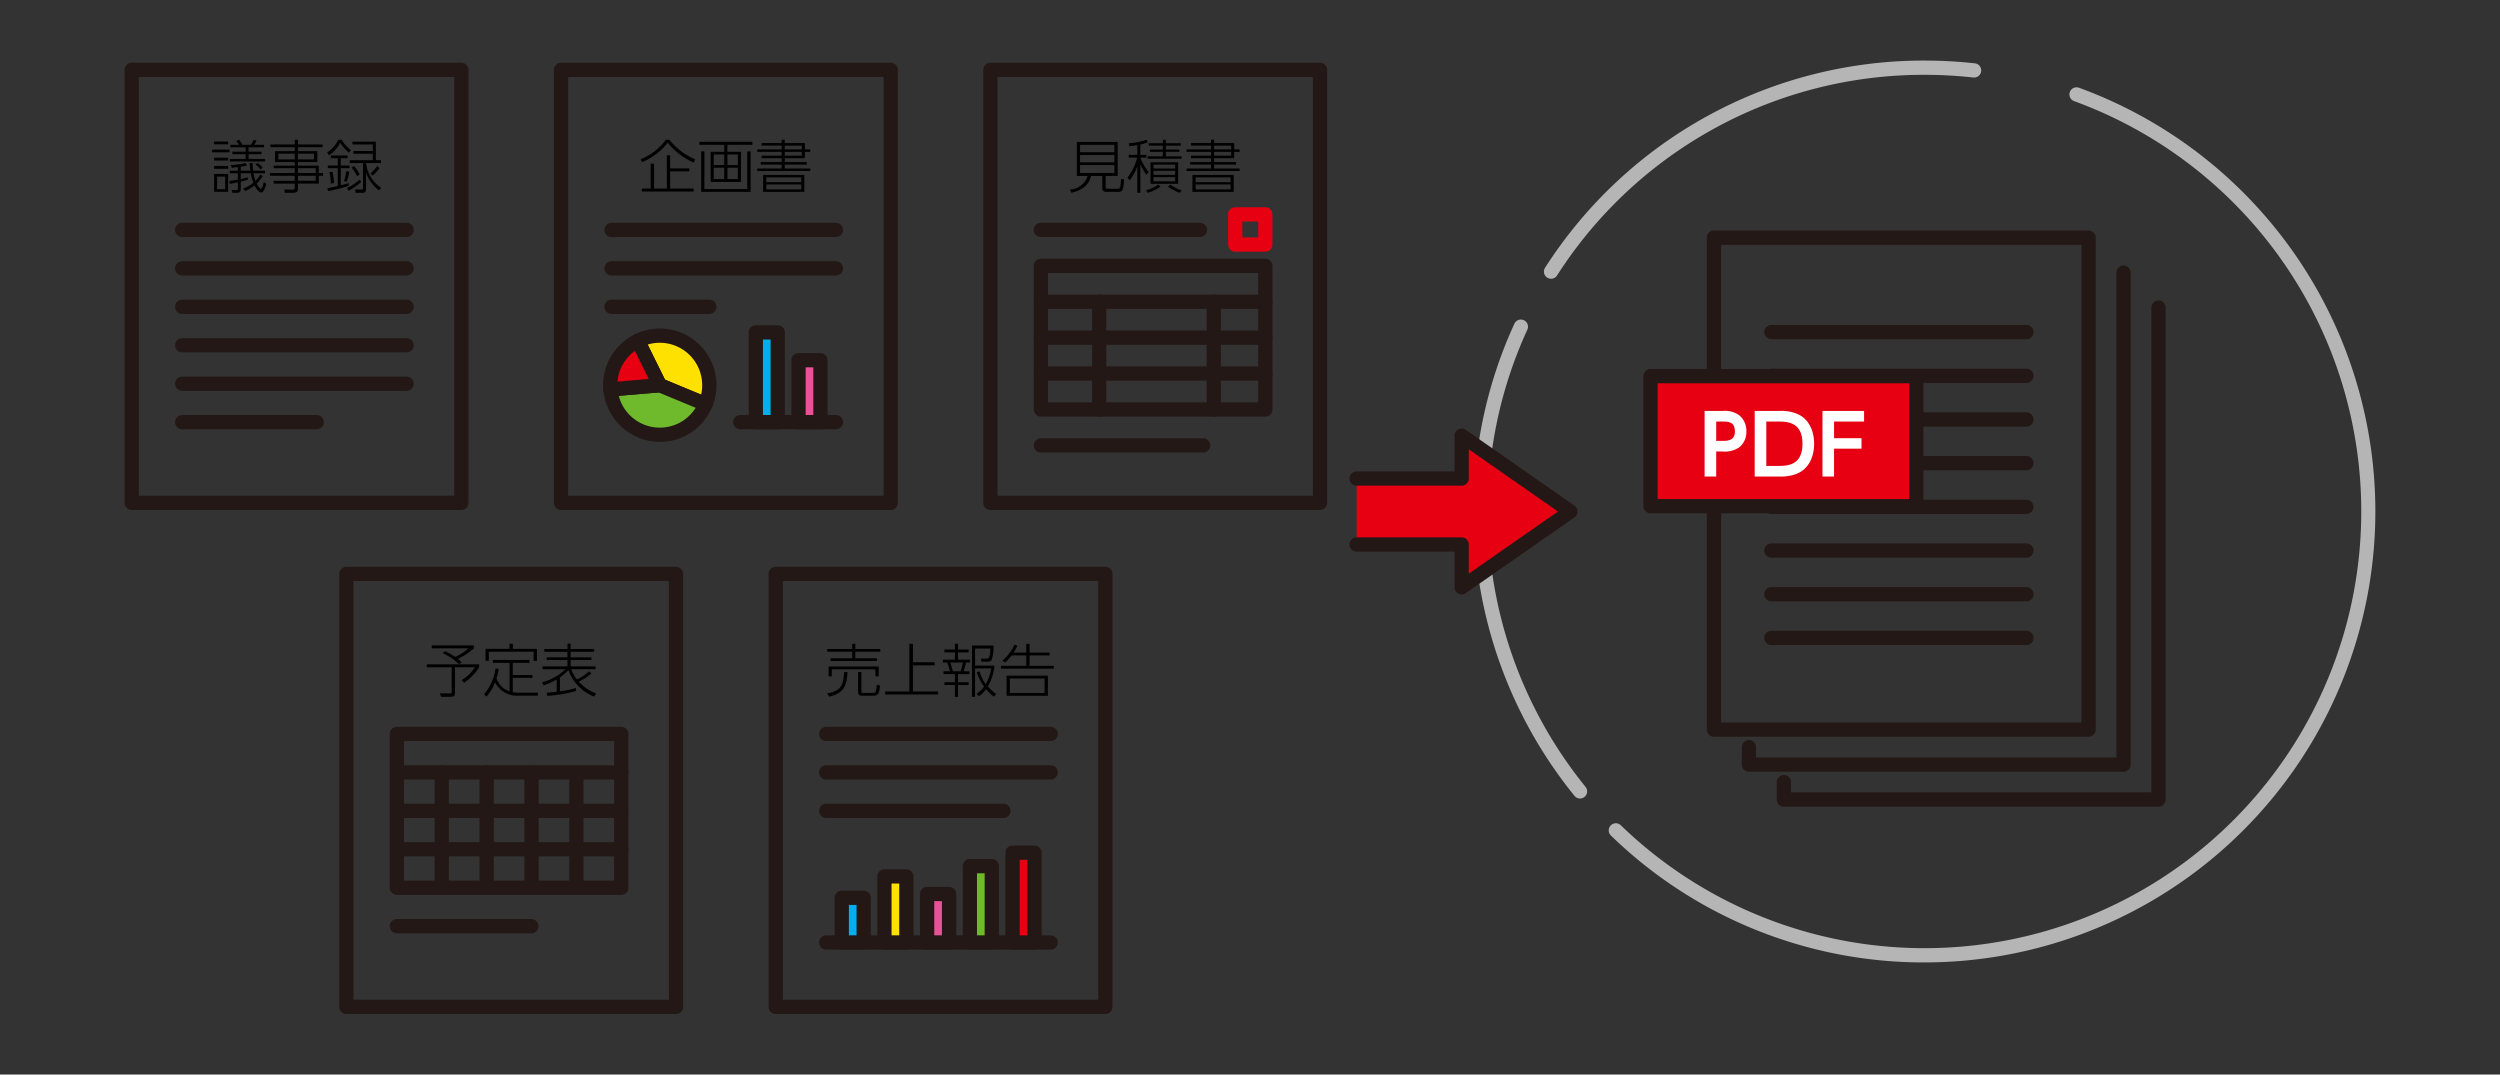 <svg xmlns="http://www.w3.org/2000/svg" xmlns:xlink="http://www.w3.org/1999/xlink" width="456" height="196" viewBox="0 0 456 196"><rect x="0" y="0" width="456" height="196" fill="#333333" stroke="none"/><defs><clipPath id="a"><rect width="456" height="196" transform="translate(777 1647)" fill="#efefef"/></clipPath><clipPath id="b"><rect width="410.561" height="173.908" fill="none"/></clipPath></defs><g transform="translate(-777 -1647)" clip-path="url(#a)"><g transform="translate(799.719 1658.047)"><g clip-path="url(#b)"><path d="M358.239,123.338h-68.33a1.3,1.3,0,0,1-1.3-1.3V32.3a1.3,1.3,0,0,1,1.3-1.3h68.33a1.3,1.3,0,0,1,1.3,1.3v89.738a1.3,1.3,0,0,1-1.3,1.3m-67.03-2.6h65.73V33.6h-65.73Z" fill="#231815"/><path d="M346.894,58.8H300.381a1.3,1.3,0,1,1,0-2.6h46.513a1.3,1.3,0,0,1,0,2.6" fill="#231815"/><path d="M346.894,50.828H300.381a1.3,1.3,0,1,1,0-2.6h46.513a1.3,1.3,0,0,1,0,2.6" fill="#231815"/><path d="M346.894,66.766H300.381a1.3,1.3,0,1,1,0-2.6h46.513a1.3,1.3,0,0,1,0,2.6" fill="#231815"/><path d="M346.894,74.735H300.381a1.3,1.3,0,1,1,0-2.6h46.513a1.3,1.3,0,0,1,0,2.6" fill="#231815"/><path d="M346.894,82.7H300.381a1.3,1.3,0,1,1,0-2.6h46.513a1.3,1.3,0,0,1,0,2.6" fill="#231815"/><path d="M346.894,90.673H300.381a1.3,1.3,0,1,1,0-2.6h46.513a1.3,1.3,0,0,1,0,2.6" fill="#231815"/><path d="M346.894,98.642H300.381a1.3,1.3,0,1,1,0-2.6h46.513a1.3,1.3,0,0,1,0,2.6" fill="#231815"/><path d="M346.894,106.611H300.381a1.3,1.3,0,1,1,0-2.6h46.513a1.3,1.3,0,0,1,0,2.6" fill="#231815"/><path d="M364.616,129.716H296.287a1.3,1.3,0,0,1-1.3-1.3v-3.188a1.3,1.3,0,0,1,2.6,0v1.888h65.729V38.677a1.3,1.3,0,1,1,2.6,0v89.739a1.3,1.3,0,0,1-1.3,1.3" fill="#231815"/><path d="M370.993,136.093H302.664a1.3,1.3,0,0,1-1.3-1.3V131.6a1.3,1.3,0,1,1,2.6,0v1.888h65.729V45.054a1.3,1.3,0,0,1,2.6,0v89.739a1.3,1.3,0,0,1-1.3,1.3" fill="#231815"/><rect width="48.47" height="23.718" transform="translate(278.337 57.56)" fill="#e60012"/><path d="M326.807,82.578H278.336a1.3,1.3,0,0,1-1.3-1.3V57.56a1.3,1.3,0,0,1,1.3-1.3h48.471a1.3,1.3,0,0,1,1.3,1.3V81.278a1.3,1.3,0,0,1-1.3,1.3m-47.171-2.6h45.871V58.86H279.636Z" fill="#231815"/><path d="M291.517,63.906a4.419,4.419,0,0,1,3.015.81,3.656,3.656,0,0,1,1.29,2.94,3.536,3.536,0,0,1-1.335,2.91,4.738,4.738,0,0,1-3.105.735h-1.065v4.575H288.2V63.906Zm-.09,5.46c.945,0,2.295,0,2.295-1.74,0-1.785-1.29-1.785-2.295-1.785h-1.11v3.525Z" fill="#fff"/><path d="M297.337,63.906h4.515a7.555,7.555,0,0,1,3.015.451c2.924,1.094,3.314,4.169,3.314,5.534,0,1.29-.33,4.38-3.3,5.535a8.542,8.542,0,0,1-3.15.45h-4.395Zm2.115,10.035h1.95c1.785,0,4.65,0,4.65-4.05s-2.88-4.05-4.59-4.05h-2.01Z" fill="#fff"/><path d="M316.822,68.886v1.9h-5.01v5.085H309.7V63.906h7.59v1.935h-5.475v3.045Z" fill="#fff"/><path d="M61.43,81.974H1.3a1.3,1.3,0,0,1-1.3-1.3V1.7A1.3,1.3,0,0,1,1.3.4H61.43a1.3,1.3,0,0,1,1.3,1.3V80.675a1.3,1.3,0,0,1-1.3,1.3M2.6,79.375H60.13V3H2.6Z" fill="#231815"/><path d="M51.447,32.191H10.515a1.3,1.3,0,0,1,0-2.6H51.447a1.3,1.3,0,1,1,0,2.6" fill="#231815"/><path d="M51.447,39.2H10.515a1.3,1.3,0,0,1,0-2.6H51.447a1.3,1.3,0,1,1,0,2.6" fill="#231815"/><path d="M51.447,46.216H10.515a1.3,1.3,0,0,1,0-2.6H51.447a1.3,1.3,0,1,1,0,2.6" fill="#231815"/><path d="M51.447,53.229H10.515a1.3,1.3,0,0,1,0-2.6H51.447a1.3,1.3,0,1,1,0,2.6" fill="#231815"/><path d="M51.447,60.242H10.515a1.3,1.3,0,0,1,0-2.6H51.447a1.3,1.3,0,1,1,0,2.6" fill="#231815"/><path d="M35.048,67.254H10.515a1.3,1.3,0,1,1,0-2.6H35.048a1.3,1.3,0,1,1,0,2.6" fill="#231815"/><path d="M19.135,16.743H15.967v-.5h3.168Zm-.243-1.468H16.337v-.507h2.555Zm0,2.957H16.337v-.518h2.555Zm0,1.51H16.337v-.517h2.555Zm0,4.2H16.337V20.681h2.555Zm-.538-2.776H16.875v2.3h1.479Zm2.84-1.078h1.753a12.361,12.361,0,0,1-.127-1.4h.528a11.675,11.675,0,0,0,.106,1.4h2.175v.465H23.517a7.442,7.442,0,0,0,.359,1.383,4.41,4.41,0,0,0,.866-1.129l.465.253a7.235,7.235,0,0,1-1.12,1.373c.233.464.581.961.782.961.253,0,.465-.961.528-1.246l.464.327c-.274.94-.57,1.584-.908,1.584-.253,0-.728-.265-1.246-1.288A7.242,7.242,0,0,1,22,23.807l-.37-.464A6.509,6.509,0,0,0,23.5,22.287a8.928,8.928,0,0,1-.486-1.732H21.194v1.056c.644-.148.866-.2,1.278-.317v.443c-.56.159-.813.233-1.278.338v1.289c0,.38-.021.76-.76.76h-.76l-.159-.538.877.021c.274.01.274-.085.274-.307V22.2c-.528.116-.823.18-1.467.285l-.064-.538c.391-.043,1.056-.137,1.531-.233V20.555H19.2V20.09h1.467v-.654c-.591.074-.749.095-1.108.127l-.18-.518a14.225,14.225,0,0,0,2.671-.349l.317.454a8.744,8.744,0,0,1-1.172.222Zm-.3-4.719a6.5,6.5,0,0,0-.507-.687l.517-.232a6.5,6.5,0,0,1,.581.919h1.552a5.838,5.838,0,0,0,.518-.919l.517.158a5.407,5.407,0,0,1-.444.761H25.45v.453H22.62v.792h2.365v.465H22.62v.866h3.009V18.4H19.2v-.454h2.882v-.866H19.674v-.465h2.407v-.792H19.315v-.453Zm3.875,4.487a4.193,4.193,0,0,0-.887-.9l.411-.275a3.69,3.69,0,0,1,.888.845Z"/><path d="M36.126,15.8h-4.5v.718h3.537v2H31.628v.655h3.8v1.341H36.2v.507h-.771v1.415h-3.8v.929c0,.285-.011.76-.929.76H29.231l-.074-.612,1.51.031c.264.011.38-.094.38-.327v-.781H27.193v-.507h3.854V21.02H26.518v-.507h4.529v-.876H27.193v-.465h3.854v-.655h-3.6v-2h3.6V15.8H26.612V15.3h4.435v-.845h.581V15.3h4.5Zm-5.079,1.182H28.059v1.045h2.988Zm3.516,0H31.627v1.045h2.936Zm.307,2.651H31.628v.876H34.87Zm0,1.383H31.628v.908H34.87Z"/><path d="M36.951,16.765a5.8,5.8,0,0,0,2.038-2.313h.623a5.927,5.927,0,0,0,1.668,1.869l-.348.475a7.292,7.292,0,0,1-1.6-1.816,5.631,5.631,0,0,1-2.039,2.292Zm3.928,6.082a23.925,23.925,0,0,1-3.77.95l-.116-.539c.57-.094,1.151-.2,1.9-.379V19.627H37.078v-.486h1.815V17.81H37.626v-.5h3.062v.5H39.432v1.331h1.584v.486H39.432v3.125c.781-.19,1.1-.3,1.447-.4Zm-3.253-.412a12.879,12.879,0,0,0-.232-2.07l.528-.084a11.665,11.665,0,0,1,.285,2.059Zm2.408-.465a12.894,12.894,0,0,0,.422-1.8l.56.116a18.266,18.266,0,0,1-.486,1.837Zm.538,1.278A11.342,11.342,0,0,0,42.927,21.7l.2.486a12.956,12.956,0,0,1-2.249,1.573Zm5.259-5.079h.939V18.7H44.046a6.4,6.4,0,0,0,2.767,4.53l-.4.443a6.966,6.966,0,0,1-2.366-3.2v2.851c0,.686-.221.8-.771.8H42.124l-.052-.623,1.056.021c.327.01.369-.1.369-.338V18.7H41.079v-.528h4.2V17H41.745V16.49h3.537V15.308H41.565V14.79h4.266ZM42.41,21.084a8.659,8.659,0,0,0-.993-1.542l.433-.307a10.254,10.254,0,0,1,1.056,1.521Zm2.46-.5a7.724,7.724,0,0,0,1.214-1.341l.433.381A11.189,11.189,0,0,1,45.261,21Z"/><path d="M139.743,81.974H79.613a1.3,1.3,0,0,1-1.3-1.3V1.7a1.3,1.3,0,0,1,1.3-1.3h60.13a1.3,1.3,0,0,1,1.3,1.3V80.675a1.3,1.3,0,0,1-1.3,1.3m-58.83-2.6h57.53V3H80.913Z" fill="#231815"/><path d="M129.76,32.191H88.828a1.3,1.3,0,0,1,0-2.6H129.76a1.3,1.3,0,1,1,0,2.6" fill="#231815"/><path d="M129.76,39.2H88.828a1.3,1.3,0,0,1,0-2.6H129.76a1.3,1.3,0,1,1,0,2.6" fill="#231815"/><path d="M106.663,46.216H88.829a1.3,1.3,0,1,1,0-2.6h17.834a1.3,1.3,0,0,1,0,2.6" fill="#231815"/><path d="M129.76,67.254H112.31a1.3,1.3,0,0,1,0-2.6h17.45a1.3,1.3,0,1,1,0,2.6" fill="#231815"/><path d="M94.123,18a10.363,10.363,0,0,0,4.615-3.558h.633A11.691,11.691,0,0,0,104.08,18l-.274.613a12.51,12.51,0,0,1-4.72-3.633,11.961,11.961,0,0,1-4.7,3.558Zm8.891,2.217h-3.5v3.126h4.287v.549h-9.44v-.549h1.605v-4.52h.613v4.52h2.333V17.271h.6v2.4h3.5Z"/><path d="M114.524,15.36h-4.562v1.278h2.472v5.5h-5.523v-5.5h2.471V15.36h-4.541v-.538h9.683Zm-8.764,1.2v6.863h7.824V16.564h.613v7.381h-9.018V16.564Zm3.622.57h-1.911v1.932h1.911Zm0,2.418h-1.911v2.07h1.911Zm2.481-2.418h-1.9v1.932h1.9Zm0,2.418h-1.9v2.07h1.9Z"/><path d="M119.857,15.043v-.6h.56v.6h3.675V16.2h.982v.454h-.982V17.81h-3.675v.707h4.013v.454h-4.013v.718h4.657v.454H115.4v-.454h4.456v-.718h-3.812v-.454h3.812V17.81H116.2v-.465h3.653v-.686H115.4V16.2h4.456v-.687H116.2v-.475ZM124,23.955h-7.529V20.861H124Zm-6.948-1.774h6.377v-.866h-6.377Zm0,1.32h6.377v-.9h-6.377Zm6.483-7.983h-3.115V16.2h3.115Zm0,1.141h-3.115v.686h3.115Z"/><path d="M218.056,81.974h-60.13a1.3,1.3,0,0,1-1.3-1.3V1.7a1.3,1.3,0,0,1,1.3-1.3h60.13a1.3,1.3,0,0,1,1.3,1.3V80.675a1.3,1.3,0,0,1-1.3,1.3m-58.83-2.6h57.53V3h-57.53Z" fill="#231815"/><path d="M196.169,32.191H167.142a1.3,1.3,0,1,1,0-2.6h29.027a1.3,1.3,0,0,1,0,2.6" fill="#231815"/><path d="M208.073,34.858h-5.487a1.3,1.3,0,0,1-1.3-1.3v-5.5a1.3,1.3,0,0,1,1.3-1.3h5.487a1.3,1.3,0,0,1,1.3,1.3v5.5a1.3,1.3,0,0,1-1.3,1.3m-4.187-2.6h2.888v-2.9h-2.888Z" fill="#e60012"/><path d="M208.073,51.84H167.141a1.3,1.3,0,0,1,0-2.6h40.932a1.3,1.3,0,1,1,0,2.6" fill="#231815"/><path d="M208.073,45.29H167.141a1.3,1.3,0,0,1,0-2.6h40.932a1.3,1.3,0,1,1,0,2.6" fill="#231815"/><path d="M208.073,58.39H167.141a1.3,1.3,0,0,1,0-2.6h40.932a1.3,1.3,0,1,1,0,2.6" fill="#231815"/><path d="M208.073,64.939H167.142a1.3,1.3,0,0,1-1.3-1.3v-26.2a1.3,1.3,0,0,1,1.3-1.3h40.931a1.3,1.3,0,0,1,1.3,1.3v26.2a1.3,1.3,0,0,1-1.3,1.3m-39.632-2.6h38.332v-23.6H168.441Z" fill="#231815"/><path d="M196.733,71.489H167.142a1.3,1.3,0,1,1,0-2.6h29.591a1.3,1.3,0,1,1,0,2.6" fill="#231815"/><path d="M177.777,64.939a1.3,1.3,0,0,1-1.3-1.3V43.99a1.3,1.3,0,1,1,2.6,0V63.639a1.3,1.3,0,0,1-1.3,1.3" fill="#231815"/><path d="M198.671,64.939a1.3,1.3,0,0,1-1.3-1.3V43.99a1.3,1.3,0,1,1,2.6,0V63.639a1.3,1.3,0,0,1-1.3,1.3" fill="#231815"/><path d="M178.952,23.121c0,.159.094.264.359.264h1.742c.549,0,.6-.084.7-1.785l.559.064c-.116,2.133-.338,2.281-1.119,2.281h-2.08c-.486,0-.771-.159-.771-.729V21.041H176.28c-.148.623-.528,2.355-3.579,3.073l-.243-.581a3.587,3.587,0,0,0,3.209-2.492H173.7v-6.2h7.444v6.2h-2.2Zm1.594-7.75h-6.262v1.341h6.262Zm0,1.848h-6.262V18.56h6.262Zm0,1.847h-6.262V20.5h6.262Z"/><path d="M185.277,17.2h1.109V17.7h-1.109a9.159,9.159,0,0,0,1.531,2.628l-.422.5a10.224,10.224,0,0,1-1.109-1.911v5.206h-.549V19.267a8.23,8.23,0,0,1-1.394,2.577l-.39-.5A9.848,9.848,0,0,0,184.7,17.7h-1.542V17.2h1.574V15.413a13.935,13.935,0,0,1-1.436.212l-.127-.55a10.749,10.749,0,0,0,3.221-.644l.222.475a6.945,6.945,0,0,1-1.331.4ZM186.3,23.66a6.772,6.772,0,0,0,2.26-1.046l.412.381a7.78,7.78,0,0,1-2.355,1.13Zm3.633-9.208v.623h2.713v.444h-2.713v.707h2.47v.422h-2.47v.824h2.872v.433h-6.188v-.433h2.766v-.824H187.03v-.422h2.354v-.707h-2.576v-.444h2.576v-.623Zm2.249,8.025h-5.047V18.549h5.047Zm-.55-3.495h-3.959v.708h3.959Zm0,1.13h-3.959v.739h3.959Zm0,1.151h-3.959v.771h3.959Zm-.9,1.362a8.545,8.545,0,0,0,2.1,1.066l-.359.434a8.327,8.327,0,0,1-2.133-1.1Z"/><path d="M198.171,15.043v-.6h.559v.6H202.4V16.2h.982v.454H202.4V17.81H198.73v.707h4.013v.454H198.73v.718h4.657v.454h-9.672v-.454h4.456v-.718h-3.812v-.454h3.812V17.81h-3.653v-.465h3.653v-.686h-4.456V16.2h4.456v-.687h-3.653v-.475Zm4.139,8.912h-7.529V20.861h7.529Zm-6.948-1.774h6.377v-.866h-6.377Zm0,1.32h6.377v-.9h-6.377Zm6.483-7.983H198.73V16.2h3.115Zm0,1.141H198.73v.686h3.115Z"/><path d="M100.586,173.908H40.457a1.3,1.3,0,0,1-1.3-1.3V93.638a1.3,1.3,0,0,1,1.3-1.3h60.129a1.3,1.3,0,0,1,1.3,1.3v78.97a1.3,1.3,0,0,1-1.3,1.3m-58.83-2.6h57.53V94.937H41.756Z" fill="#231815"/><path d="M90.6,131.138H49.672a1.3,1.3,0,0,1,0-2.6H90.6a1.3,1.3,0,1,1,0,2.6" fill="#231815"/><path d="M90.6,138.15H49.672a1.3,1.3,0,0,1,0-2.6H90.6a1.3,1.3,0,1,1,0,2.6" fill="#231815"/><path d="M90.6,145.162H49.672a1.3,1.3,0,0,1,0-2.6H90.6a1.3,1.3,0,0,1,0,2.6" fill="#231815"/><path d="M90.6,152.175H49.672a1.3,1.3,0,0,1-1.3-1.3v-28.05a1.3,1.3,0,0,1,1.3-1.3H90.6a1.3,1.3,0,0,1,1.3,1.3v28.05a1.3,1.3,0,0,1-1.3,1.3m-39.632-2.6H89.3V124.124H50.972Z" fill="#231815"/><path d="M57.858,152.175a1.3,1.3,0,0,1-1.3-1.3V129.838a1.3,1.3,0,1,1,2.6,0v21.037a1.3,1.3,0,0,1-1.3,1.3" fill="#231815"/><path d="M66.044,152.175a1.3,1.3,0,0,1-1.3-1.3V129.838a1.3,1.3,0,1,1,2.6,0v21.037a1.3,1.3,0,0,1-1.3,1.3" fill="#231815"/><path d="M74.23,152.175a1.3,1.3,0,0,1-1.3-1.3V129.838a1.3,1.3,0,0,1,2.6,0v21.037a1.3,1.3,0,0,1-1.3,1.3" fill="#231815"/><path d="M82.417,152.175a1.3,1.3,0,0,1-1.3-1.3V129.838a1.3,1.3,0,0,1,2.6,0v21.037a1.3,1.3,0,0,1-1.3,1.3" fill="#231815"/><path d="M74.2,159.188H49.672a1.3,1.3,0,0,1,0-2.6H74.2a1.3,1.3,0,0,1,0,2.6" fill="#231815"/><path d="M64.681,110.695a9.9,9.9,0,0,1-2.756,2.787l-.465-.475a6.962,6.962,0,0,0,2.44-2.344H60.267v4.688c0,.507-.19.7-.855.7H57.723l-.169-.644,1.689.021c.3,0,.422-.01.422-.285v-4.477h-4.54v-.538h9.556Zm-3.664-.581a10.645,10.645,0,0,0-2.957-2l.38-.4a12.687,12.687,0,0,1,1.859,1.056,8.879,8.879,0,0,0,2.428-1.563H56.033v-.538H63.7v.57a13.507,13.507,0,0,1-2.9,1.89,6.03,6.03,0,0,1,.686.623Z"/><path d="M70.225,109.86H67.184v-.538h6.673v.538H70.816v2.217h3.569v.518H70.816V115.2a5.407,5.407,0,0,0,1.046.095h3.579l-.1.549h-3.4a4.5,4.5,0,0,1-4.361-2.418,8.942,8.942,0,0,1-1.563,2.587l-.443-.433a9.123,9.123,0,0,0,2.091-4.709l.58.1a10.757,10.757,0,0,1-.4,1.71,3.624,3.624,0,0,0,2.376,2.366Zm.6-3.474v.919h4.4v2.185h-.612v-1.657H66.434v1.657h-.591v-2.185h4.371v-.919Z"/><path d="M85.664,116.016a8.113,8.113,0,0,1-4.7-4.836,9.992,9.992,0,0,1-1.552,1.331v2.544a20.275,20.275,0,0,0,2.914-.6l.032.538a25.387,25.387,0,0,1-5.237.887L77,115.3c.454-.032.993-.063,1.827-.169V112.88a10.536,10.536,0,0,1-2.386,1.077l-.3-.549a9.517,9.517,0,0,0,4.266-2.386H76.245V110.5h4.541v-1.161H77v-.486h3.781v-1.014H76.562v-.507h4.224v-.971h.58v.971h4.277v.507H81.366v1.014h3.791v.486H81.366V110.5h4.551v.518H81.461a7.219,7.219,0,0,0,1.057,1.869,10.123,10.123,0,0,0,2.217-1.468l.422.391a11.11,11.11,0,0,1-2.312,1.478A7.782,7.782,0,0,0,86,115.425Z"/><path d="M178.9,173.908H118.77a1.3,1.3,0,0,1-1.3-1.3V93.638a1.3,1.3,0,0,1,1.3-1.3H178.9a1.3,1.3,0,0,1,1.3,1.3v78.97a1.3,1.3,0,0,1-1.3,1.3m-58.829-2.6H177.6V94.937H120.07Z" fill="#231815"/><path d="M168.917,124.125H127.985a1.3,1.3,0,0,1,0-2.6h40.932a1.3,1.3,0,0,1,0,2.6" fill="#231815"/><path d="M168.917,131.138H127.985a1.3,1.3,0,0,1,0-2.6h40.932a1.3,1.3,0,0,1,0,2.6" fill="#231815"/><path d="M168.917,162.162H127.985a1.3,1.3,0,0,1,0-2.6h40.932a1.3,1.3,0,0,1,0,2.6" fill="#231815"/><path d="M160.31,138.15H127.985a1.3,1.3,0,1,1,0-2.6H160.31a1.3,1.3,0,1,1,0,2.6" fill="#231815"/><path d="M132.719,107.326v-.95h.57v.95h4.562v.507h-4.562v1.183h3.949v.507H128.78v-.507h3.939v-1.183h-4.562v-.507Zm-4.551,8.078c2.767-.38,2.957-1.911,3.083-3.865h.613c-.148,2.8-.845,3.865-3.358,4.488Zm9.387-4.889v1.795h-.6v-1.267H129v1.267h-.581v-1.795Zm-2.988,5.343c-.56,0-.771-.169-.771-.718v-3.6h.6v3.453c0,.285,0,.348.338.348H136.3c.486,0,.655-.042.719-.263a6.957,6.957,0,0,0,.2-1.236l.592.18c-.191,1.647-.391,1.837-1.542,1.837Z"/><path d="M143.8,109.744h3.949v.57H143.8v4.763h4.583v.548h-9.651v-.548h4.413v-8.691h.655Z"/><path d="M152.024,106.376v1.046h1.942v.538h-1.942v1.32H154.2v.517h-.718a10.951,10.951,0,0,1-.444,1.594h1.077v.518h-2.09v1.478h1.942v.517h-1.942v2.155h-.571V113.9h-1.911v-.517h1.911v-1.478h-2.08v-.518h1.183a13.608,13.608,0,0,0-.507-1.594h-.781v-.517h2.185v-1.32h-1.911v-.538h1.911v-1.046Zm.475,5.015a7.96,7.96,0,0,0,.4-1.594h-2.3c.074.2.444,1.373.5,1.594Zm6.05,4.636a10,10,0,0,1-1.425-1.373,5.223,5.223,0,0,1-1.3,1.31l-.4-.486a4.983,4.983,0,0,0,1.34-1.278,8.831,8.831,0,0,1-1.309-2.64l.5-.147a7.061,7.061,0,0,0,1.13,2.322,8.487,8.487,0,0,0,.993-2.861h-2.946v5.185h-.56V106.7H158.5a8.285,8.285,0,0,1-.327,2.587c-.169.306-.391.359-.951.359h-.929l-.094-.58.939.031c.454.011.75-.127.782-1.858h-2.788v3.115h3.547a9.191,9.191,0,0,1-1.224,3.822,13.79,13.79,0,0,0,1.531,1.383Z"/><path d="M164.474,107.981V106.4h.6v1.584h3.664v.517h-3.664v1.9h4.414v.517h-9.63V110.4h4.615v-1.9h-2.682a10.8,10.8,0,0,1-1.151,1.309l-.518-.337a9.082,9.082,0,0,0,2.217-2.947l.518.2a8.557,8.557,0,0,1-.7,1.257Zm3.948,7.887h-7.539v-3.675h7.539Zm-.612-3.147h-6.325v2.619h6.325Z"/><path d="M105.974,62.674A9.025,9.025,0,0,0,93.632,51.121l3.995,8.1Z" fill="#ffe100"/><path d="M105.974,63.974a1.3,1.3,0,0,1-.5-.1L97.13,60.417a1.3,1.3,0,0,1-.668-.626l-3.995-8.1a1.3,1.3,0,0,1,.589-1.741,10.236,10.236,0,0,1,4.572-1.074,10.333,10.333,0,0,1,9.547,14.291,1.3,1.3,0,0,1-1.2.8m-7.4-5.772,6.593,2.731a7.647,7.647,0,0,0,.193-1.717,7.745,7.745,0,0,0-7.735-7.736,7.6,7.6,0,0,0-2.207.326Z" fill="#231815"/><path d="M97.627,59.216l-9,.759a9.031,9.031,0,0,0,17.344,2.7Z" fill="#6fba2c"/><path d="M97.627,69.55a10.386,10.386,0,0,1-10.292-9.468,1.3,1.3,0,0,1,1.186-1.4l9-.759a1.328,1.328,0,0,1,.607.094l8.347,3.458a1.3,1.3,0,0,1,.7,1.7,10.308,10.308,0,0,1-9.548,6.378m-7.482-8.4a7.73,7.73,0,0,0,14.03,2.184l-6.753-2.8Z" fill="#231815"/><path d="M93.632,51.121a9.025,9.025,0,0,0-5.04,8.1c0,.256.017.508.038.759l9-.759Z" fill="#e60012"/><path d="M88.631,61.274a1.3,1.3,0,0,1-1.3-1.191c-.024-.287-.042-.574-.042-.867a10.273,10.273,0,0,1,5.763-9.26,1.3,1.3,0,0,1,1.742.589l4,8.1a1.3,1.3,0,0,1-1.056,1.87l-9,.759c-.037,0-.073,0-.109,0m4.459-8.315a7.666,7.666,0,0,0-3.17,5.6l5.7-.48Z" fill="#231815"/><rect width="4" height="11.294" transform="translate(122.929 54.66)" fill="#e85298"/><path d="M126.929,67.254h-4a1.3,1.3,0,0,1-1.3-1.3V54.66a1.3,1.3,0,0,1,1.3-1.3h4a1.3,1.3,0,0,1,1.3,1.3V65.954a1.3,1.3,0,0,1-1.3,1.3m-2.7-2.6h1.4V55.96h-1.4Z" fill="#231815"/><rect width="4" height="16.376" transform="translate(115.141 49.578)" fill="#00afec"/><path d="M119.141,67.254h-4a1.3,1.3,0,0,1-1.3-1.3V49.578a1.3,1.3,0,0,1,1.3-1.3h4a1.3,1.3,0,0,1,1.3,1.3V65.954a1.3,1.3,0,0,1-1.3,1.3m-2.7-2.6h1.4V50.878h-1.4Z" fill="#231815"/><rect width="4" height="8.151" transform="translate(130.816 152.711)" fill="#00afec"/><path d="M134.816,162.162h-4a1.3,1.3,0,0,1-1.3-1.3v-8.151a1.3,1.3,0,0,1,1.3-1.3h4a1.3,1.3,0,0,1,1.3,1.3v8.151a1.3,1.3,0,0,1-1.3,1.3m-2.7-2.6h1.4v-5.551h-1.4Z" fill="#231815"/><rect width="4" height="12.047" transform="translate(138.604 148.815)" fill="#ffe100"/><path d="M142.6,162.162h-4a1.3,1.3,0,0,1-1.3-1.3V148.815a1.3,1.3,0,0,1,1.3-1.3h4a1.3,1.3,0,0,1,1.3,1.3v12.048a1.3,1.3,0,0,1-1.3,1.3m-2.7-2.6h1.4v-9.448h-1.4Z" fill="#231815"/><rect width="4" height="8.847" transform="translate(146.392 152.015)" fill="#e85298"/><path d="M150.393,162.162h-4a1.3,1.3,0,0,1-1.3-1.3v-8.848a1.3,1.3,0,0,1,1.3-1.3h4a1.3,1.3,0,0,1,1.3,1.3v8.848a1.3,1.3,0,0,1-1.3,1.3m-2.7-2.6h1.4v-6.248h-1.4Z" fill="#231815"/><rect width="4" height="13.929" transform="translate(154.181 146.933)" fill="#6fba2c"/><path d="M158.181,162.162h-4a1.3,1.3,0,0,1-1.3-1.3v-13.93a1.3,1.3,0,0,1,1.3-1.3h4a1.3,1.3,0,0,1,1.3,1.3v13.93a1.3,1.3,0,0,1-1.3,1.3m-2.7-2.6h1.4v-11.33h-1.4Z" fill="#231815"/><rect width="4" height="16.376" transform="translate(161.969 144.486)" fill="#e60012"/><path d="M165.969,162.162h-4a1.3,1.3,0,0,1-1.3-1.3V144.486a1.3,1.3,0,0,1,1.3-1.3h4a1.3,1.3,0,0,1,1.3,1.3v16.377a1.3,1.3,0,0,1-1.3,1.3m-2.7-2.6h1.4V145.786h-1.4Z" fill="#231815"/><path d="M260.19,39.793a1.3,1.3,0,0,1-1.092-2A82,82,0,0,1,328.309,0a83.672,83.672,0,0,1,9.2.508,1.3,1.3,0,0,1-.287,2.584,81.194,81.194,0,0,0-8.913-.492,79.406,79.406,0,0,0-67.024,36.6,1.3,1.3,0,0,1-1.1.6" fill="#b5b5b6"/><path d="M328.309,164.5a81.832,81.832,0,0,1-57.2-23.15,1.3,1.3,0,1,1,1.809-1.868A79.659,79.659,0,1,0,355.6,7.4a1.3,1.3,0,0,1,.89-2.443A82.265,82.265,0,0,1,328.309,164.5" fill="#b5b5b6"/><path d="M265.478,134.6a1.3,1.3,0,0,1-1.009-.479,82.423,82.423,0,0,1-18.411-51.867,81.578,81.578,0,0,1,7.457-34.27,1.3,1.3,0,0,1,2.363,1.084,79.013,79.013,0,0,0-7.221,33.186,79.819,79.819,0,0,0,17.828,50.226,1.3,1.3,0,0,1-1.007,2.12" fill="#b5b5b6"/><path d="M224.731,88.264h19.155v7.817l19.843-13.83-19.843-13.83v7.817H224.731" fill="#e60012"/><path d="M243.886,97.381a1.3,1.3,0,0,1-1.3-1.3V89.564H224.731a1.3,1.3,0,1,1,0-2.6h19.155a1.3,1.3,0,0,1,1.3,1.3V93.59l16.269-11.339L245.186,70.912v5.326a1.3,1.3,0,0,1-1.3,1.3H224.731a1.3,1.3,0,1,1,0-2.6h17.855V68.421a1.3,1.3,0,0,1,2.043-1.066l19.843,13.83a1.3,1.3,0,0,1,0,2.133l-19.843,13.83a1.3,1.3,0,0,1-.743.233" fill="#231815"/></g></g></g></svg>